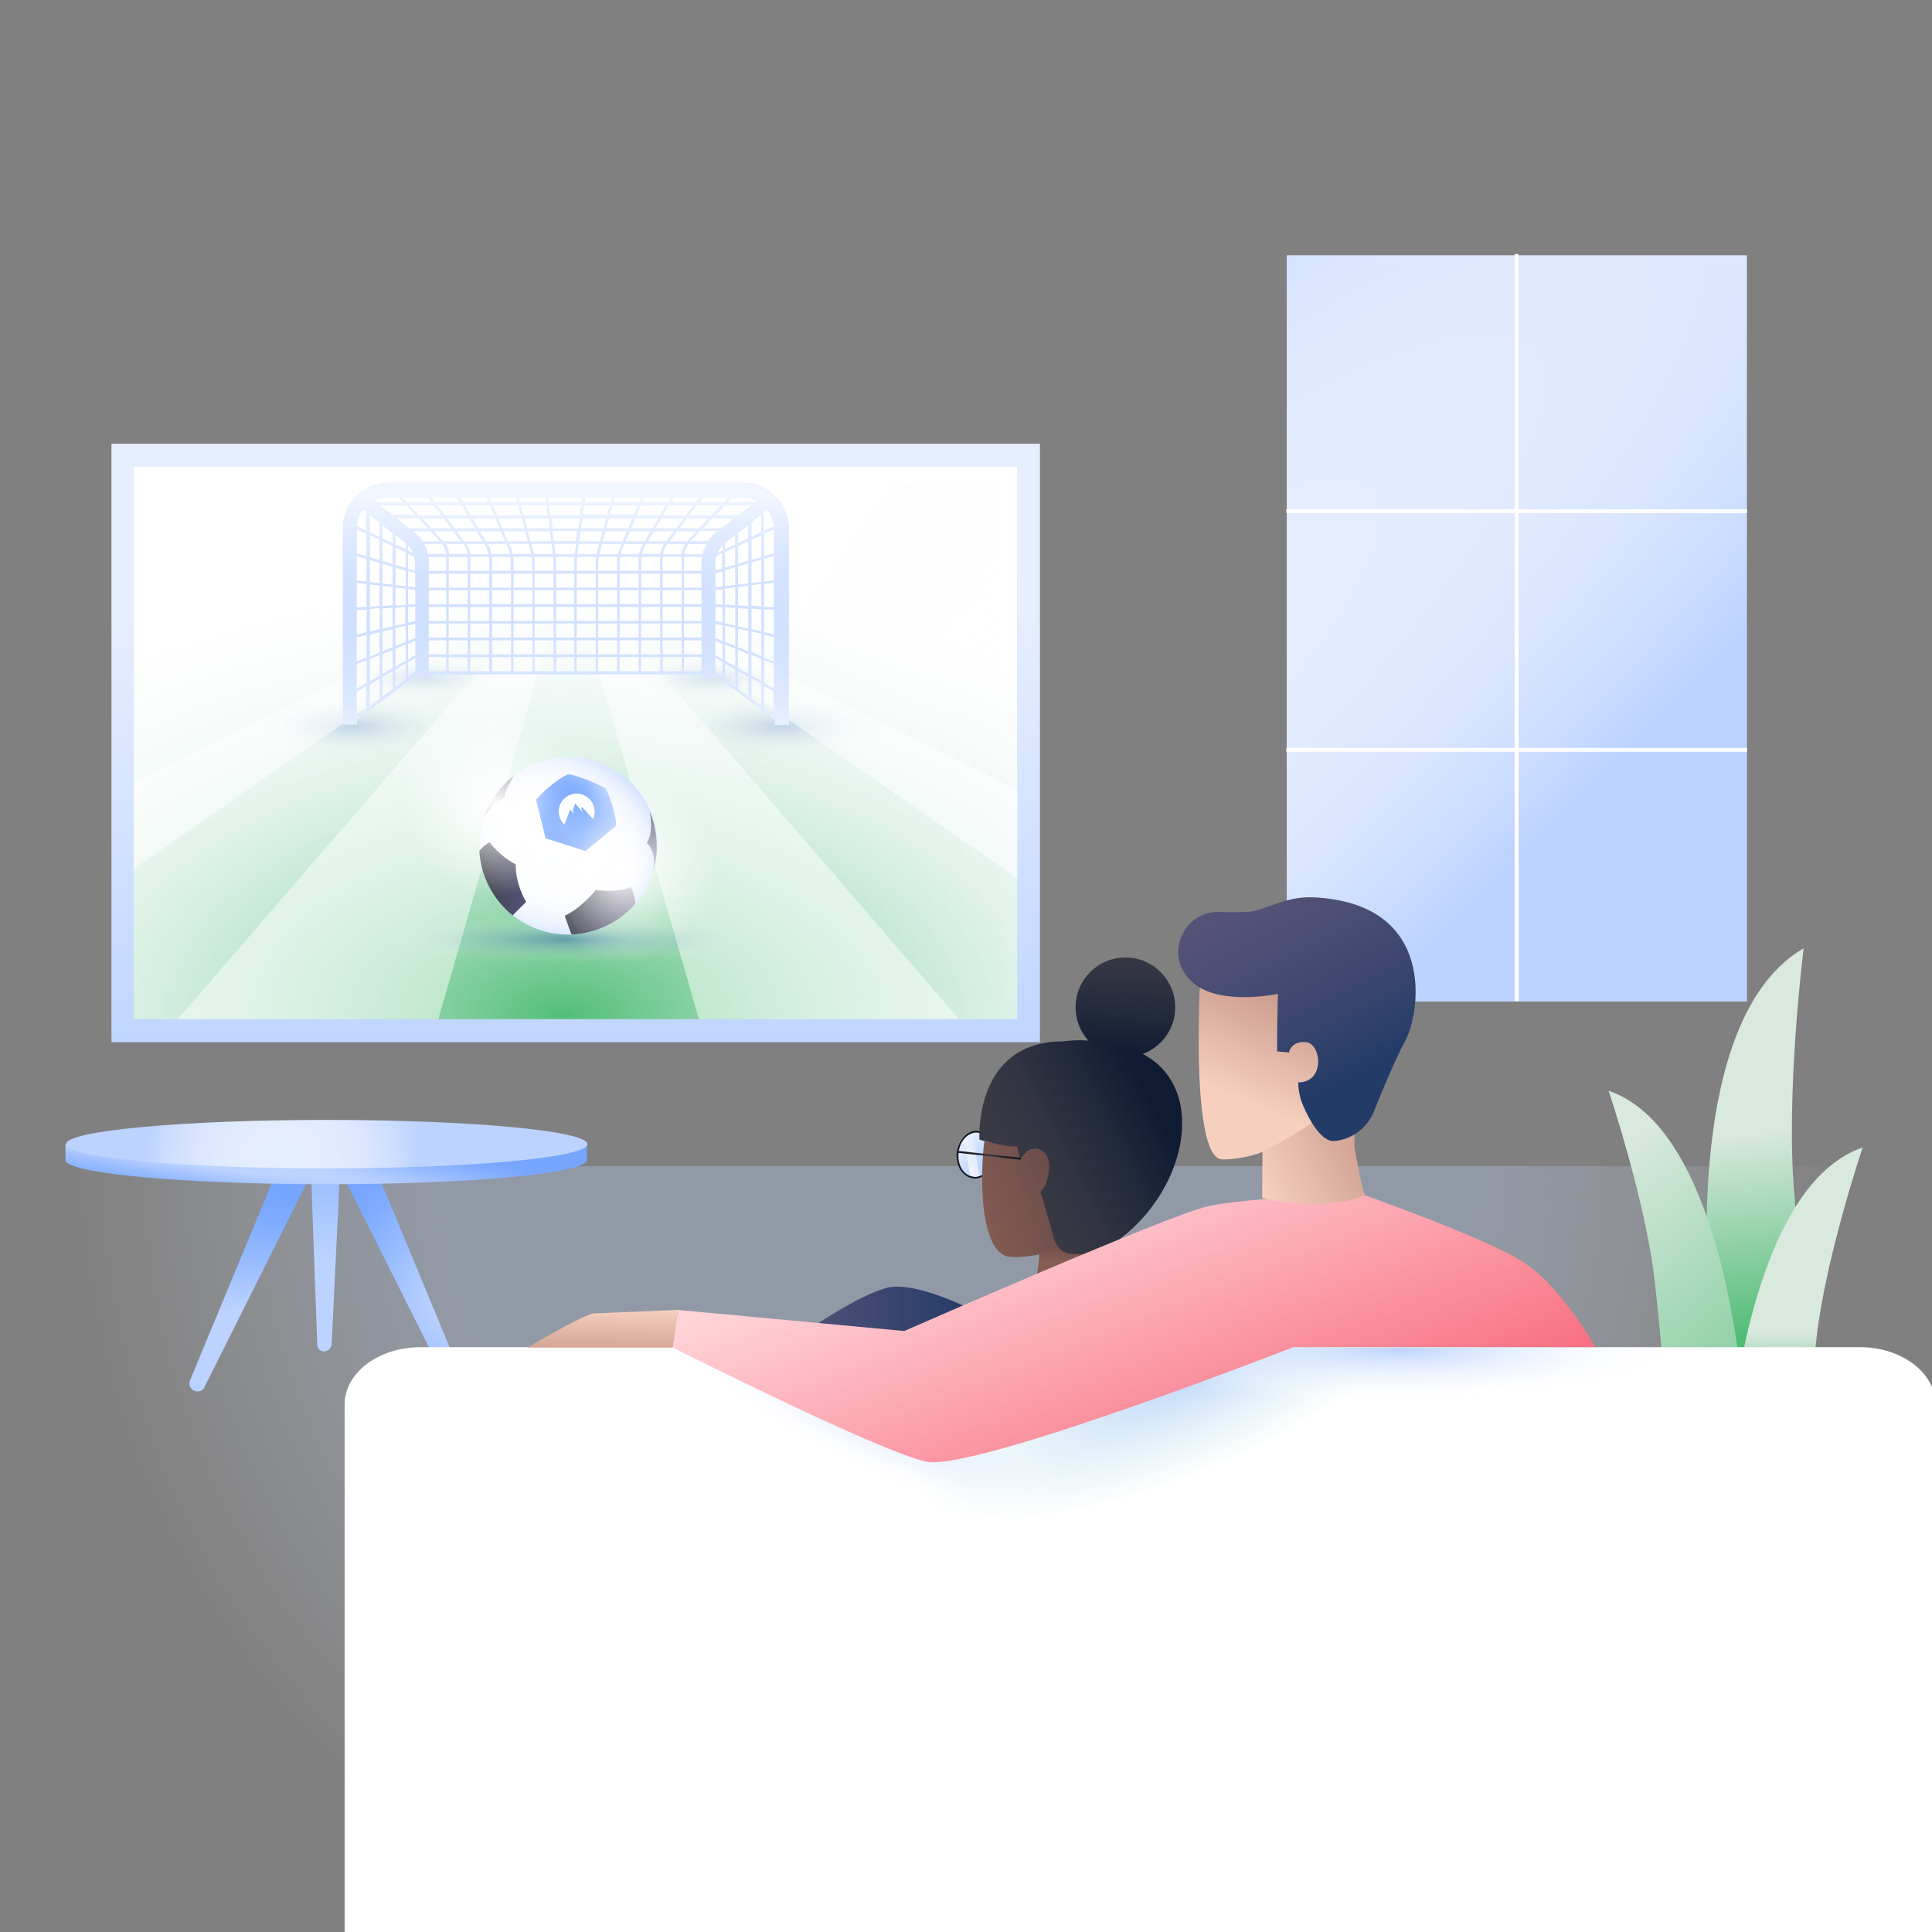 <svg width="555" height="555" viewBox="0 0 555 555" fill="none" xmlns="http://www.w3.org/2000/svg"><rect x="0" y="0" width="555" height="555" fill="#808080" stroke="none"/><g clip-path="url(#clip0)"><path d="M555.996 335h-557v208h557V335z" fill="url(#paint0_radial)"/><path d="M298.741 127.476H32.02v171.9h266.72v-171.9z" fill="url(#paint1_linear)"/><path d="M292.245 134.079H38.402v158.694h253.843V134.079z" fill="url(#paint2_linear)"/><path d="M292.245 134.079H38.402v158.694h253.843V134.079z" fill="#fff"/><path opacity=".2" d="M256.139 139.141l-104.795 148.57h136.277v-148.57h-31.482z" fill="url(#paint3_linear)"/><path opacity=".2" d="M256.139 139.141l-104.795 148.57h136.277v-148.57h-31.482z" fill="url(#paint4_linear)"/><path d="M38.402 292.773h253.843V150.476H38.402v142.297z" fill="url(#paint5_radial)"/><g opacity=".9"><mask id="a" maskUnits="userSpaceOnUse" x="193" y="200" width="64" height="18"><path opacity=".9" d="M224.659 217.168c17.393 0 31.593-3.852 31.593-8.474 0-4.733-14.09-8.474-31.593-8.474-17.502 0-31.593 3.852-31.593 8.474s14.091 8.474 31.593 8.474z" fill="url(#paint6_radial)"/></mask><g opacity=".9" mask="url(#a)"><path opacity=".51" d="M256.142 208.584c0 4.732-14.09 8.474-31.593 8.474-17.502 0-31.592-3.852-31.592-8.474 0-4.733 12.439-8.474 29.941-8.474 17.503 0 33.244 3.851 33.244 8.474z" fill="url(#paint7_radial)"/></g><mask id="b" maskUnits="userSpaceOnUse" x="72" y="200" width="60" height="18"><path opacity=".9" d="M101.591 217.168c16.292 0 29.501-3.852 29.501-8.474 0-4.733-13.209-8.474-29.501-8.474s-29.501 3.852-29.501 8.474 13.21 8.474 29.501 8.474z" fill="url(#paint8_radial)"/></mask><g opacity=".9" mask="url(#b)"><path opacity=".51" d="M131.092 208.584c0 4.732-13.209 8.474-29.501 8.474s-29.501-3.852-29.501-8.474c0-4.732 11.668-8.474 27.96-8.474s31.042 3.852 31.042 8.474z" fill="url(#paint9_radial)"/></g></g><path opacity=".5" d="M292.246 226.852l-86.412-42.92h-12.108l98.52 68.452v-25.532zm-110.633-42.92h-12.218l31.372 108.841h74.744l-93.898-108.841zM51.063 292.773h74.853l31.373-108.841H145.07L51.063 292.773zm-12.661-43.14l94.558-65.701h-12.108l-82.45 40.829v24.872z" fill="#fff"/><g opacity=".8"><mask id="c" maskUnits="userSpaceOnUse" x="182" y="189" width="45" height="12"><path opacity=".8" d="M204.403 200.55c12.109 0 22.016-2.531 22.016-5.723 0-3.191-9.797-5.723-22.016-5.723-12.108 0-22.016 2.532-22.016 5.723 0 3.192 9.908 5.723 22.016 5.723z" fill="url(#paint10_radial)"/></mask><g opacity=".8" mask="url(#c)"><path opacity=".51" d="M226.419 194.827c0 3.192-9.797 5.723-22.016 5.723-12.219 0-22.016-2.531-22.016-5.723 0-3.191 8.697-5.723 20.805-5.723 12.219 0 23.227 2.642 23.227 5.723z" fill="url(#paint11_radial)"/></g><mask id="d" maskUnits="userSpaceOnUse" x="99" y="189" width="45" height="12"><path opacity=".8" d="M121.844 200.55c12.109 0 22.016-2.531 22.016-5.723 0-3.191-9.797-5.723-22.016-5.723-12.109 0-22.016 2.532-22.016 5.723.11 3.192 9.907 5.723 22.016 5.723z" fill="url(#paint12_radial)"/></mask><g opacity=".8" mask="url(#d)"><path opacity=".51" d="M143.86 194.827c0 3.192-9.797 5.723-22.016 5.723-12.219 0-22.016-2.531-22.016-5.723 0-3.191 8.696-5.723 20.805-5.723 12.219 0 23.227 2.642 23.227 5.723z" fill="url(#paint13_radial)"/></g></g><path d="M213.21 138.701H111.717c-7.265 0-13.21 5.943-13.21 13.206v56.236h4.073v-1.76l.11.22 16.732-12.436v.55h3.963v-.99h78.376v.99h3.963v-.55l16.732 12.436.11.11v1.541h4.073v-56.457c-.22-7.263-6.164-13.096-13.429-13.096zm6.274 8.474l.991-.77a8.89 8.89 0 011.761 4.842l-2.862 1.32v-5.392h.11zm-6.274-4.402c1.541 0 2.972.33 4.293 1.1l-.661.551h-7.925l1.431-1.541h2.862v-.11zm-3.743 0l-1.431 1.541h-7.155l1.211-1.541h7.375zm-95.659 6.053h6.385l2.752 2.971h-5.394l-3.743-2.971zm4.844 10.014l-1.431-.66v-1.541c.55.551 1.1 1.431 1.431 2.201zm71.771-10.785l1.651-2.861h7.156l-2.202 2.861h-6.605zm6.055.771l-2.202 2.971h-6.054l1.761-2.971h6.495zm-6.825-.771h-6.825l1.211-2.861h7.265l-1.651 2.861zm-.441.771l-1.761 2.971h-6.164l1.211-2.971h6.714zm-8.696 2.971h-6.384l.77-2.971h6.825l-1.211 2.971zm-7.155 0h-6.495l.441-2.971h6.935l-.881 2.971zm-6.715-3.742h-8.586l-.33-2.861h9.246l-.33 2.861zm-8.696 3.742h-6.495l-.77-2.971h6.935l.33 2.971zm-7.265 0H144.3l-1.211-2.971h6.825l.771 2.971zm-7.155 0h-6.165l-1.761-2.971h6.715l1.211 2.971zm-6.935 0h-6.055l-2.201-2.971h6.494l1.762 2.971zm-1.431-3.742l-1.652-2.861h7.266l1.21 2.861h-6.824zm-.771 0h-6.605l-2.201-2.861h7.155l1.651 2.861zm-7.595 0h-6.495l-2.752-2.861h7.045l2.202 2.861zm-5.614.771h6.274l2.202 2.971h-5.725l-2.751-2.971zm9.026 3.741l2.202 2.972h-5.064l-2.862-2.972h5.724zm.881 0h5.834l1.761 2.972h-5.394l-2.201-2.972zm6.714 0h6.055l1.321 2.972h-5.614l-1.762-2.972zm6.825 0h6.275l.77 2.972h-5.834l-1.211-2.972zm6.935 0h6.385l.44 2.972h-6.054l-.771-2.972zm6.715-3.741h8.366l-.44 2.971h-7.486l-.44-2.971zm8.476 3.741h6.385l-.771 2.972h-6.054l.44-2.972zm7.155 0h6.275l-1.321 2.972h-5.834l.88-2.972zm7.045 0h6.055l-1.761 2.972h-5.615l1.321-2.972zm6.825 0h5.835l-2.202 2.972h-5.284l1.651-2.972zm6.825 0h5.614l-2.862 2.972h-5.063l2.311-2.972zm.551-.77l2.201-2.971h6.275l-2.752 2.971h-5.724zm9.466-2.971h6.385l-3.743 2.971h-5.394l2.752-2.971zm-.22-.771h-6.494l2.201-2.861h7.045l-2.752 2.861zm-3.302-5.282l-1.211 1.541h-7.265l.88-1.541h7.596zm-16.072 0h7.706l-.881 1.541h-7.375l.55-1.541zm-8.476 0h7.706l-.661 1.541h-7.485l.44-1.541zm6.715 2.311l-1.211 2.861h-6.935l.771-2.861h7.375zm-15.191-2.311h7.816l-.441 1.541h-7.595l.22-1.541zm-.33 2.311h7.485l-.77 2.861h-7.045l.33-2.861zm-5.944-2.311h5.504l-.221 1.541h-9.466l-.22-1.541h4.403zm-4.403 5.282h-7.046l-.77-2.861h7.485l.331 2.861zm-.661-5.282l.22 1.541h-7.595l-.441-1.541h7.816zm-7.045 5.282h-6.935l-1.211-2.861h7.375l.771 2.861zm-1.431-5.282l.44 1.541h-7.485l-.661-1.541h7.706zm-8.476 0l.66 1.541h-7.375l-.881-1.541h7.596zm-8.476 0l.88 1.541h-7.265l-1.211-1.541h7.596zm-8.476 0l1.211 1.541h-7.156l-1.431-1.541h7.376zm-11.228 0h2.752l1.431 1.541h-7.816l-.66-.551c1.321-.66 2.752-.99 4.293-.99zm-6.275 60.748l-2.862 2.091v-7.043.11l2.752-1.651v6.493h.11zm0-7.373l-2.862 1.651v-7.044l2.862-1.1v6.493zm0-7.264l-2.862 1.101v-6.933l2.862-.661v6.493zm0-7.263l-2.862.66v-7.043l2.862-.11v6.493zm0-7.263l-2.862.11v-7.044l2.862.331v6.603zm0-7.264l-2.862-.33v-7.043l2.862.88v6.493zm0-7.263l-2.862-.881v-6.933l2.862 1.321v6.493zm0-7.264l-2.862-1.43c.11-1.761.771-3.412 1.761-4.843l.991.771v5.502h.11zm3.743 48.203l-2.862 2.201v-6.383l2.862-1.651v5.833zm0-6.713l-2.862 1.651v-6.383l2.862-1.211v5.943zm0-6.603l-2.862 1.21v-6.383l2.862-.66v5.833zm0-6.713l-2.862.66v-6.493l2.862-.22v6.053zm0-6.603l-2.862.22v-6.493l2.862.33v5.943zm0-6.604l-2.862-.33v-6.383l2.862.881v5.832zm0-6.603l-2.862-.88v-6.383l2.862 1.321v5.942zm0-6.603l-2.862-1.32v-5.173l2.862 2.311v4.182zm7.595-9.244l2.752 2.861h-6.604l-3.743-2.861h7.595zm-3.852 52.825l-2.973 2.201v-5.723l2.973-1.651v5.173zm0-5.943l-2.973 1.651v-5.723l2.973-1.211v5.283zm0-6.053l-2.973 1.211v-5.723l2.973-.66v5.172zm0-5.943l-2.973.661v-5.833l2.973-.22v5.392zm0-6.053l-2.973.221v-5.833l2.973.33v5.282zm0-5.942l-2.973-.331v-5.722l2.973.88v5.173zm0-5.943l-2.973-.881v-5.722l2.973 1.43v5.173zm0-5.943l-2.973-1.431v-3.851l2.973 2.311v2.971zm3.742 39.068l-2.972 2.201v-5.062l2.972-1.761v4.622zm0-5.392l-2.972 1.761v-5.173l2.972-1.21v4.622zm0-5.393l-2.972 1.211v-5.173l2.972-.66v4.622zm0-5.282l-3.082.66v-5.172l2.972-.22v4.732h.11zm0-5.283l-2.972.22v-5.282l2.972.33v4.732zm0-5.392l-2.972-.33v-5.063l2.972.881v4.512zm0-5.283l-2.972-.88v-5.062l2.972 1.43v4.512zm0-5.282l-2.972-1.431v-2.751l2.972 2.311v1.871zm2.752 35.216l-2.091 1.541v-4.402l2.091-1.211v4.072zm0-4.842l-2.091 1.211v-4.512l2.091-.881v4.182zm0-4.952l-2.091.88v-4.512l2.091-.44v4.072zm0-4.842l-2.091.44v-4.512l2.091-.11v4.182zm0-4.843l-2.091.11v-4.512l2.091.22v4.182zm0-4.842l-2.091-.22v-4.512l1.981.55.11-.44v4.622zm0-4.732l-2.091-.55v-4.403l1.761.881c.22.55.22 1.1.22 1.541v2.531h.11zm-.11-10.895l-.77-.551h5.173l2.862 2.972h-5.063c-.661-.991-1.431-1.871-2.202-2.421zm2.532 3.081h5.284c.55.77 1.1 2.091 1.211 2.972h-5.284c-.22-.991-.661-1.981-1.211-2.972zm6.495 36.647h-5.064v-4.072h5.064v4.072zm0-4.842h-5.064v-4.072h5.064v4.072zm0-4.842h-5.064v-4.072h5.064v4.072zm0-4.732h-5.064v-4.072h5.064v4.072zm0-4.843h-5.064v-4.072h5.064v4.072zm0-4.732h-5.064v-4.072h5.064v4.072zm0-4.842h-5.064v-2.641c0-.441 0-.991-.11-1.431h5.174v4.072zm-.221-7.814h5.064l.33.44c.441.441.881 1.651.991 2.532h-5.394c-.11-.881-.44-2.091-.991-2.972zm6.385 36.647h-5.504v-4.072h5.504v4.072zm0-4.842h-5.504v-4.072h5.504v4.072zm0-4.842h-5.504v-4.072h5.504v4.072zm0-4.732h-5.504v-4.072h5.504v4.072zm0-4.843h-5.504v-4.072h5.504v4.072zm0-4.732h-5.504v-4.072h5.504v4.072zm0-4.842h-5.504v-4.072h5.504v4.072zm-.55-7.814h5.283l.551.991v.11c.22.22.55 1.21.66 1.981h-5.394c0-1.101-.44-2.422-1.1-3.082zm6.714 36.647h-5.504v-4.072h5.504v4.072zm0-4.842h-5.504v-4.072h5.504v4.072zm0-4.842h-5.504v-4.072h5.504v4.072zm0-4.732h-5.504v-4.072h5.504v4.072zm0-4.843h-5.504v-4.072h5.504v4.072zm0-4.732h-5.504v-4.072h5.504v4.072zm0-4.842h-5.504v-4.072h5.394c0 .22.11.44.11.66v3.412zm-.22-7.264l-.33-.55h5.504l.66 1.541v.11c.111.11.221.66.331 1.321h-5.394c-.11-.881-.44-1.981-.771-2.422zm6.495 36.097h-5.504v-4.072h5.504v4.072zm0-4.842h-5.504v-4.072h5.504v4.072zm0-4.842h-5.504v-4.072h5.504v4.072zm0-4.732h-5.504v-4.072h5.504v4.072zm0-4.843h-5.504v-4.072h5.504v4.072zm0-4.732h-5.504v-4.072h5.504v4.072zm0-4.842h-5.504v-3.412c0-.22 0-.33-.11-.66h5.394c.11.55.11.99.11 1.21v2.862h.11zm-.11-6.603l-.551-1.211h5.725l.55 2.091v.11c.11.11.11.44.22.771h-5.504c0-.661-.22-1.431-.44-1.761zm6.274 35.436h-5.504v-4.072h5.504v4.072zm0-4.842h-5.504v-4.072h5.504v4.072zm0-4.842h-5.504v-4.072h5.504v4.072zm0-4.732h-5.504v-4.072h5.504v4.072zm0-4.843h-5.504v-4.072h5.504v4.072zm0-4.732h-5.504v-4.072h5.504v4.072zm0-4.842h-5.504v-2.862c0-.11 0-.66-.11-1.21h5.394c.11.77.11 1.541.11 1.871l.11 2.201zm.11-5.943l-.55-1.871h5.944l.331 2.641v.331h-5.504c0-.441-.11-.881-.221-1.101zm5.945 34.776h-5.504v-4.072h5.504v4.072zm0-4.842h-5.504v-4.072h5.504v4.072zm0-4.842h-5.504v-4.072h5.504v4.072zm0-4.732h-5.504v-4.072h5.504v4.072zm0-4.843h-5.504v-4.072h5.504v4.072zm0-4.732h-5.504v-4.072h5.504v4.072zm0-4.842h-5.504v-2.201s0-.991-.11-1.871h5.504c.11.99.11 2.201.11 2.421v1.651zm5.944 28.833h-5.284v-4.072h5.284v4.072zm0-4.842h-5.284v-4.072h5.284v4.072zm0-4.842h-5.284v-4.072h5.284v4.072zm0-4.732h-5.284v-4.072h5.284v4.072zm0-4.843h-5.284v-4.072h5.284v4.072zm0-4.732h-5.284v-4.072h5.284v4.072zm0-6.493v1.651h-5.284v-1.651s0-1.321-.11-2.421h5.504c-.11 1.1-.11 2.421-.11 2.421zm.22-3.522c0 .11-.11.22-.11.441h-5.504c0-.221 0-.331-.11-.441l-.33-2.641h6.384l-.33 2.641zm-2.312-3.411h-3.852l-.441-2.972h7.266l-.441 2.972h-2.532zm8.256 37.417h-5.504v-4.072h5.504v4.072zm0-4.842h-5.504v-4.072h5.504v4.072zm0-4.842h-5.504v-4.072h5.504v4.072zm0-4.732h-5.504v-4.072h5.504v4.072zm0-4.843h-5.504v-4.072h5.504v4.072zm0-4.732h-5.504v-4.072h5.504v4.072zm0-7.043v2.201h-5.504v-1.651c0-.22 0-1.541.111-2.421h5.503c-.11.88-.11 1.871-.11 1.871zm.221-2.531h-5.504v-.441l.33-2.641h5.944l-.55 1.871c0 .22-.11.66-.22 1.211zm5.944 33.565h-5.504v-4.072h5.504v4.072zm0-4.842h-5.504v-4.072h5.504v4.072zm0-4.842h-5.504v-4.072h5.504v4.072zm0-4.732h-5.504v-4.072h5.504v4.072zm0-4.843h-5.504v-4.072h5.504v4.072zm0-4.732h-5.504v-4.072h5.504v4.072zm0-7.704v2.862h-5.504v-2.201c0-.22.11-1.101.11-1.871h5.394c.11.55 0 1.1 0 1.21zm-5.174-1.87c.11-.331.11-.661.22-.771v-.11l.551-2.091h5.724l-.551 1.211c-.22.33-.44.99-.55 1.761h-5.394zm11.338 33.565h-5.504v-4.072h5.504v4.072zm0-4.842h-5.504v-4.072h5.504v4.072zm0-4.842h-5.504v-4.072h5.504v4.072zm0-4.732h-5.504v-4.072h5.504v4.072zm0-4.843h-5.504v-4.072h5.504v4.072zm0-4.732h-5.504v-4.072h5.504v4.072zm0-8.254v3.412h-5.504v-2.862c0-.22 0-.77.11-1.21h5.394v.66zm-5.173-1.32c.11-.661.22-1.211.33-1.321v-.11l.66-1.541h5.504l-.33.55c-.33.441-.661 1.541-.881 2.422h-5.283zm11.338 33.565h-5.504v-4.072h5.504v4.072zm0-4.842h-5.504v-4.072h5.504v4.072zm0-4.842h-5.504v-4.072h5.504v4.072zm0-4.732h-5.504v-4.072h5.504v4.072zm0-4.843h-5.504v-4.072h5.504v4.072zm0-4.732h-5.504v-4.072h5.504v4.072zm0-8.914v4.072h-5.504v-3.412c0-.22 0-.44.11-.66h5.394zm-5.284-.66c.22-.881.44-1.761.66-1.981v-.11l.551-.991h5.284c-.551.66-.991 1.981-1.211 2.972h-5.284v.11zm11.448 33.565h-5.504v-4.072h5.504v4.072zm0-4.842h-5.504v-4.072h5.504v4.072zm0-4.842h-5.504v-4.072h5.504v4.072zm0-4.732h-5.504v-4.072h5.504v4.072zm0-4.843h-5.504v-4.072h5.504v4.072zm0-4.732h-5.504v-4.072h5.504v4.072zm0-4.842h-5.504v-4.072h5.504v4.072zm-5.394-4.732c.22-.991.551-2.201.991-2.532l.33-.44h5.064c-.551.881-.991 2.091-.991 2.972h-5.394zm11.118 33.565h-5.063v-4.072h5.063v4.072zm0-4.842h-5.063v-4.072h5.063v4.072zm0-4.842h-5.063v-4.072h5.063v4.072zm0-4.732h-5.063v-4.072h5.063v4.072zm0-4.843h-5.063v-4.072h5.063v4.072zm0-4.732h-5.063v-4.072h5.063v4.072zm0-7.483v2.641h-5.063v-4.072h5.173c0 .44-.11.99-.11 1.431zm.33-2.091h-5.283c0-.991.55-2.201 1.211-2.972h5.283c-.55.881-.99 1.871-1.211 2.972zm1.542-3.852h-5.064l2.862-2.972h5.174l-.771.551c-.77.66-1.541 1.54-2.201 2.421zm4.183 39.178l-2.092-1.541v-4.072l2.092 1.211v4.402zm0-5.172l-2.092-1.211v-4.072l2.092.881v4.402zm0-5.283l-2.092-.88V179.2l2.092.44v4.512zm0-5.282l-2.092-.44v-4.072l2.092.11v4.402zm0-5.173l-2.092-.11v-4.072l2.092-.22v4.402zm0-5.172l-2.092.22v-4.512l.11.44 1.982-.55v4.402zm0-5.173l-2.092.551v-2.642c0-.44.11-.99.22-1.54l1.761-.881v4.512h.111zm0-5.172l-1.431.66c.33-.88.88-1.65 1.431-2.311v1.651zm3.632 39.178l-2.972-2.201v-4.512l2.972 1.761v4.952zm0-5.832l-2.972-1.761v-4.622l2.972 1.21v5.173zm0-5.943l-2.972-1.211v-4.622l2.972.66v5.173zm0-5.833l-2.972-.66v-4.622l2.972.22v5.062zm0-5.833l-2.972-.22v-4.622l2.972-.33v5.172zm0-5.832l-2.972.33v-4.622l2.972-.881v5.173zm0-5.833l-2.972.88v-4.512l2.972-1.43v5.062zm0-5.833l-2.972 1.431v-1.871l2.972-2.311v2.751zm3.743 43.691l-2.972-2.201v-5.173l2.972 1.651v5.723zm0-6.493l-2.972-1.651v-5.283l2.972 1.211v5.723zm0-6.493l-2.972-1.211v-5.282l2.972.66v5.833zm0-6.493l-2.972-.661v-5.282l2.972.22v5.723zm0-6.493l-2.972-.221v-5.282l2.972-.33v5.833zm0-6.494l-2.972.331v-5.283l2.972-.88v5.832zm0-6.493l-2.972.881v-5.173l2.972-1.43v5.722zm0-6.493l-2.972 1.431v-2.971l2.972-2.311v3.851zm-2.862-6.603h-6.605l2.752-2.861h7.595l-3.742 2.861zm6.605 54.806l-2.863-2.201v-5.833l2.863 1.651v6.383zm0-7.153l-2.863-1.651v-5.943l2.863 1.211v6.383zm0-7.154l-2.863-1.21v-5.943l2.863.66v6.493zm0-7.153l-2.863-.66v-5.943l2.863.22v6.383zm0-7.153l-2.863-.221v-5.942l2.863-.33v6.493zm0-7.044l-2.863.33v-5.942l2.863-.881v6.493zm0-7.153l-2.863.88v-5.832l2.863-1.321v6.273zm0-7.153l-2.863 1.32v-4.182l2.863-2.311v5.173zm3.632 52.714l-2.862-2.091v-6.493l2.752 1.651v-.11 7.043h.11zm0-7.813l-2.862-1.651v-6.603l2.862 1.1v7.154zm0-7.704l-2.862-1.101v-6.603l2.862.661v7.043zm0-7.814l-2.862-.66v-6.603l2.862.11v7.153zm0-7.813l-2.862-.11v-6.603l2.862-.331v7.044zm0-7.704l-2.862.33v-6.493l2.862-.88v7.043zm0-7.814l-2.862.881v-6.493l2.862-1.321v6.933z" fill="url(#paint14_linear)"/><path d="M213.21 138.701H111.717c-7.265 0-13.21 5.943-13.21 13.206v56.236h4.073v-1.76l.11.22 16.732-12.436v.55h3.963v-.99h78.376v.99h3.963v-.55l16.732 12.436.11.11v1.541h4.073v-56.457c-.22-7.263-6.164-13.096-13.429-13.096zm6.274 8.474l.991-.77a8.89 8.89 0 011.761 4.842l-2.862 1.32v-5.392h.11zm-6.274-4.402c1.541 0 2.972.33 4.293 1.1l-.661.551h-7.925l1.431-1.541h2.862v-.11zm-3.743 0l-1.431 1.541h-7.155l1.211-1.541h7.375zm-95.659 6.053h6.385l2.752 2.971h-5.394l-3.743-2.971zm4.844 10.014l-1.431-.66v-1.541c.55.551 1.1 1.431 1.431 2.201zm71.771-10.785l1.651-2.861h7.156l-2.202 2.861h-6.605zm6.055.771l-2.202 2.971h-6.054l1.761-2.971h6.495zm-6.825-.771h-6.825l1.211-2.861h7.265l-1.651 2.861zm-.441.771l-1.761 2.971h-6.164l1.211-2.971h6.714zm-8.696 2.971h-6.384l.77-2.971h6.825l-1.211 2.971zm-7.155 0h-6.495l.441-2.971h6.935l-.881 2.971zm-6.715-3.742h-8.586l-.33-2.861h9.246l-.33 2.861zm-8.696 3.742h-6.495l-.77-2.971h6.935l.33 2.971zm-7.265 0H144.3l-1.211-2.971h6.825l.771 2.971zm-7.155 0h-6.165l-1.761-2.971h6.715l1.211 2.971zm-6.935 0h-6.055l-2.201-2.971h6.494l1.762 2.971zm-1.431-3.742l-1.652-2.861h7.266l1.21 2.861h-6.824zm-.771 0h-6.605l-2.201-2.861h7.155l1.651 2.861zm-7.595 0h-6.495l-2.752-2.861h7.045l2.202 2.861zm-5.614.771h6.274l2.202 2.971h-5.725l-2.751-2.971zm9.026 3.741l2.202 2.972h-5.064l-2.862-2.972h5.724zm.881 0h5.834l1.761 2.972h-5.394l-2.201-2.972zm6.714 0h6.055l1.321 2.972h-5.614l-1.762-2.972zm6.825 0h6.275l.77 2.972h-5.834l-1.211-2.972zm6.935 0h6.385l.44 2.972h-6.054l-.771-2.972zm6.715-3.741h8.366l-.44 2.971h-7.486l-.44-2.971zm8.476 3.741h6.385l-.771 2.972h-6.054l.44-2.972zm7.155 0h6.275l-1.321 2.972h-5.834l.88-2.972zm7.045 0h6.055l-1.761 2.972h-5.615l1.321-2.972zm6.825 0h5.835l-2.202 2.972h-5.284l1.651-2.972zm6.825 0h5.614l-2.862 2.972h-5.063l2.311-2.972zm.551-.77l2.201-2.971h6.275l-2.752 2.971h-5.724zm9.466-2.971h6.385l-3.743 2.971h-5.394l2.752-2.971zm-.22-.771h-6.494l2.201-2.861h7.045l-2.752 2.861zm-3.302-5.282l-1.211 1.541h-7.265l.88-1.541h7.596zm-16.072 0h7.706l-.881 1.541h-7.375l.55-1.541zm-8.476 0h7.706l-.661 1.541h-7.485l.44-1.541zm6.715 2.311l-1.211 2.861h-6.935l.771-2.861h7.375zm-15.191-2.311h7.816l-.441 1.541h-7.595l.22-1.541zm-.33 2.311h7.485l-.77 2.861h-7.045l.33-2.861zm-5.944-2.311h5.504l-.221 1.541h-9.466l-.22-1.541h4.403zm-4.403 5.282h-7.046l-.77-2.861h7.485l.331 2.861zm-.661-5.282l.22 1.541h-7.595l-.441-1.541h7.816zm-7.045 5.282h-6.935l-1.211-2.861h7.375l.771 2.861zm-1.431-5.282l.44 1.541h-7.485l-.661-1.541h7.706zm-8.476 0l.66 1.541h-7.375l-.881-1.541h7.596zm-8.476 0l.88 1.541h-7.265l-1.211-1.541h7.596zm-8.476 0l1.211 1.541h-7.156l-1.431-1.541h7.376zm-11.228 0h2.752l1.431 1.541h-7.816l-.66-.551c1.321-.66 2.752-.99 4.293-.99zm-6.275 60.748l-2.862 2.091v-7.043.11l2.752-1.651v6.493h.11zm0-7.373l-2.862 1.651v-7.044l2.862-1.1v6.493zm0-7.264l-2.862 1.101v-6.933l2.862-.661v6.493zm0-7.263l-2.862.66v-7.043l2.862-.11v6.493zm0-7.263l-2.862.11v-7.044l2.862.331v6.603zm0-7.264l-2.862-.33v-7.043l2.862.88v6.493zm0-7.263l-2.862-.881v-6.933l2.862 1.321v6.493zm0-7.264l-2.862-1.43c.11-1.761.771-3.412 1.761-4.843l.991.771v5.502h.11zm3.743 48.203l-2.862 2.201v-6.383l2.862-1.651v5.833zm0-6.713l-2.862 1.651v-6.383l2.862-1.211v5.943zm0-6.603l-2.862 1.21v-6.383l2.862-.66v5.833zm0-6.713l-2.862.66v-6.493l2.862-.22v6.053zm0-6.603l-2.862.22v-6.493l2.862.33v5.943zm0-6.604l-2.862-.33v-6.383l2.862.881v5.832zm0-6.603l-2.862-.88v-6.383l2.862 1.321v5.942zm0-6.603l-2.862-1.32v-5.173l2.862 2.311v4.182zm7.595-9.244l2.752 2.861h-6.604l-3.743-2.861h7.595zm-3.852 52.825l-2.973 2.201v-5.723l2.973-1.651v5.173zm0-5.943l-2.973 1.651v-5.723l2.973-1.211v5.283zm0-6.053l-2.973 1.211v-5.723l2.973-.66v5.172zm0-5.943l-2.973.661v-5.833l2.973-.22v5.392zm0-6.053l-2.973.221v-5.833l2.973.33v5.282zm0-5.942l-2.973-.331v-5.722l2.973.88v5.173zm0-5.943l-2.973-.881v-5.722l2.973 1.43v5.173zm0-5.943l-2.973-1.431v-3.851l2.973 2.311v2.971zm3.742 39.068l-2.972 2.201v-5.062l2.972-1.761v4.622zm0-5.392l-2.972 1.761v-5.173l2.972-1.21v4.622zm0-5.393l-2.972 1.211v-5.173l2.972-.66v4.622zm0-5.282l-3.082.66v-5.172l2.972-.22v4.732h.11zm0-5.283l-2.972.22v-5.282l2.972.33v4.732zm0-5.392l-2.972-.33v-5.063l2.972.881v4.512zm0-5.283l-2.972-.88v-5.062l2.972 1.43v4.512zm0-5.282l-2.972-1.431v-2.751l2.972 2.311v1.871zm2.752 35.216l-2.091 1.541v-4.402l2.091-1.211v4.072zm0-4.842l-2.091 1.211v-4.512l2.091-.881v4.182zm0-4.952l-2.091.88v-4.512l2.091-.44v4.072zm0-4.842l-2.091.44v-4.512l2.091-.11v4.182zm0-4.843l-2.091.11v-4.512l2.091.22v4.182zm0-4.842l-2.091-.22v-4.512l1.981.55.11-.44v4.622zm0-4.732l-2.091-.55v-4.403l1.761.881c.22.55.22 1.1.22 1.541v2.531h.11zm-.11-10.895l-.77-.551h5.173l2.862 2.972h-5.063c-.661-.991-1.431-1.871-2.202-2.421zm2.532 3.081h5.284c.55.77 1.1 2.091 1.211 2.972h-5.284c-.22-.991-.661-1.981-1.211-2.972zm6.495 36.647h-5.064v-4.072h5.064v4.072zm0-4.842h-5.064v-4.072h5.064v4.072zm0-4.842h-5.064v-4.072h5.064v4.072zm0-4.732h-5.064v-4.072h5.064v4.072zm0-4.843h-5.064v-4.072h5.064v4.072zm0-4.732h-5.064v-4.072h5.064v4.072zm0-4.842h-5.064v-2.641c0-.441 0-.991-.11-1.431h5.174v4.072zm-.221-7.814h5.064l.33.44c.441.441.881 1.651.991 2.532h-5.394c-.11-.881-.44-2.091-.991-2.972zm6.385 36.647h-5.504v-4.072h5.504v4.072zm0-4.842h-5.504v-4.072h5.504v4.072zm0-4.842h-5.504v-4.072h5.504v4.072zm0-4.732h-5.504v-4.072h5.504v4.072zm0-4.843h-5.504v-4.072h5.504v4.072zm0-4.732h-5.504v-4.072h5.504v4.072zm0-4.842h-5.504v-4.072h5.504v4.072zm-.55-7.814h5.283l.551.991v.11c.22.22.55 1.21.66 1.981h-5.394c0-1.101-.44-2.422-1.1-3.082zm6.714 36.647h-5.504v-4.072h5.504v4.072zm0-4.842h-5.504v-4.072h5.504v4.072zm0-4.842h-5.504v-4.072h5.504v4.072zm0-4.732h-5.504v-4.072h5.504v4.072zm0-4.843h-5.504v-4.072h5.504v4.072zm0-4.732h-5.504v-4.072h5.504v4.072zm0-4.842h-5.504v-4.072h5.394c0 .22.11.44.11.66v3.412zm-.22-7.264l-.33-.55h5.504l.66 1.541v.11c.111.11.221.66.331 1.321h-5.394c-.11-.881-.44-1.981-.771-2.422zm6.495 36.097h-5.504v-4.072h5.504v4.072zm0-4.842h-5.504v-4.072h5.504v4.072zm0-4.842h-5.504v-4.072h5.504v4.072zm0-4.732h-5.504v-4.072h5.504v4.072zm0-4.843h-5.504v-4.072h5.504v4.072zm0-4.732h-5.504v-4.072h5.504v4.072zm0-4.842h-5.504v-3.412c0-.22 0-.33-.11-.66h5.394c.11.55.11.99.11 1.21v2.862h.11zm-.11-6.603l-.551-1.211h5.725l.55 2.091v.11c.11.11.11.44.22.771h-5.504c0-.661-.22-1.431-.44-1.761zm6.274 35.436h-5.504v-4.072h5.504v4.072zm0-4.842h-5.504v-4.072h5.504v4.072zm0-4.842h-5.504v-4.072h5.504v4.072zm0-4.732h-5.504v-4.072h5.504v4.072zm0-4.843h-5.504v-4.072h5.504v4.072zm0-4.732h-5.504v-4.072h5.504v4.072zm0-4.842h-5.504v-2.862c0-.11 0-.66-.11-1.21h5.394c.11.77.11 1.541.11 1.871l.11 2.201zm.11-5.943l-.55-1.871h5.944l.331 2.641v.331h-5.504c0-.441-.11-.881-.221-1.101zm5.945 34.776h-5.504v-4.072h5.504v4.072zm0-4.842h-5.504v-4.072h5.504v4.072zm0-4.842h-5.504v-4.072h5.504v4.072zm0-4.732h-5.504v-4.072h5.504v4.072zm0-4.843h-5.504v-4.072h5.504v4.072zm0-4.732h-5.504v-4.072h5.504v4.072zm0-4.842h-5.504v-2.201s0-.991-.11-1.871h5.504c.11.99.11 2.201.11 2.421v1.651zm5.944 28.833h-5.284v-4.072h5.284v4.072zm0-4.842h-5.284v-4.072h5.284v4.072zm0-4.842h-5.284v-4.072h5.284v4.072zm0-4.732h-5.284v-4.072h5.284v4.072zm0-4.843h-5.284v-4.072h5.284v4.072zm0-4.732h-5.284v-4.072h5.284v4.072zm0-6.493v1.651h-5.284v-1.651s0-1.321-.11-2.421h5.504c-.11 1.1-.11 2.421-.11 2.421zm.22-3.522c0 .11-.11.22-.11.441h-5.504c0-.221 0-.331-.11-.441l-.33-2.641h6.384l-.33 2.641zm-2.312-3.411h-3.852l-.441-2.972h7.266l-.441 2.972h-2.532zm8.256 37.417h-5.504v-4.072h5.504v4.072zm0-4.842h-5.504v-4.072h5.504v4.072zm0-4.842h-5.504v-4.072h5.504v4.072zm0-4.732h-5.504v-4.072h5.504v4.072zm0-4.843h-5.504v-4.072h5.504v4.072zm0-4.732h-5.504v-4.072h5.504v4.072zm0-7.043v2.201h-5.504v-1.651c0-.22 0-1.541.111-2.421h5.503c-.11.88-.11 1.871-.11 1.871zm.221-2.531h-5.504v-.441l.33-2.641h5.944l-.55 1.871c0 .22-.11.66-.22 1.211zm5.944 33.565h-5.504v-4.072h5.504v4.072zm0-4.842h-5.504v-4.072h5.504v4.072zm0-4.842h-5.504v-4.072h5.504v4.072zm0-4.732h-5.504v-4.072h5.504v4.072zm0-4.843h-5.504v-4.072h5.504v4.072zm0-4.732h-5.504v-4.072h5.504v4.072zm0-7.704v2.862h-5.504v-2.201c0-.22.11-1.101.11-1.871h5.394c.11.55 0 1.1 0 1.21zm-5.174-1.87c.11-.331.11-.661.22-.771v-.11l.551-2.091h5.724l-.551 1.211c-.22.33-.44.99-.55 1.761h-5.394zm11.338 33.565h-5.504v-4.072h5.504v4.072zm0-4.842h-5.504v-4.072h5.504v4.072zm0-4.842h-5.504v-4.072h5.504v4.072zm0-4.732h-5.504v-4.072h5.504v4.072zm0-4.843h-5.504v-4.072h5.504v4.072zm0-4.732h-5.504v-4.072h5.504v4.072zm0-8.254v3.412h-5.504v-2.862c0-.22 0-.77.11-1.21h5.394v.66zm-5.173-1.32c.11-.661.22-1.211.33-1.321v-.11l.66-1.541h5.504l-.33.55c-.33.441-.661 1.541-.881 2.422h-5.283zm11.338 33.565h-5.504v-4.072h5.504v4.072zm0-4.842h-5.504v-4.072h5.504v4.072zm0-4.842h-5.504v-4.072h5.504v4.072zm0-4.732h-5.504v-4.072h5.504v4.072zm0-4.843h-5.504v-4.072h5.504v4.072zm0-4.732h-5.504v-4.072h5.504v4.072zm0-8.914v4.072h-5.504v-3.412c0-.22 0-.44.11-.66h5.394zm-5.284-.66c.22-.881.44-1.761.66-1.981v-.11l.551-.991h5.284c-.551.66-.991 1.981-1.211 2.972h-5.284v.11zm11.448 33.565h-5.504v-4.072h5.504v4.072zm0-4.842h-5.504v-4.072h5.504v4.072zm0-4.842h-5.504v-4.072h5.504v4.072zm0-4.732h-5.504v-4.072h5.504v4.072zm0-4.843h-5.504v-4.072h5.504v4.072zm0-4.732h-5.504v-4.072h5.504v4.072zm0-4.842h-5.504v-4.072h5.504v4.072zm-5.394-4.732c.22-.991.551-2.201.991-2.532l.33-.44h5.064c-.551.881-.991 2.091-.991 2.972h-5.394zm11.118 33.565h-5.063v-4.072h5.063v4.072zm0-4.842h-5.063v-4.072h5.063v4.072zm0-4.842h-5.063v-4.072h5.063v4.072zm0-4.732h-5.063v-4.072h5.063v4.072zm0-4.843h-5.063v-4.072h5.063v4.072zm0-4.732h-5.063v-4.072h5.063v4.072zm0-7.483v2.641h-5.063v-4.072h5.173c0 .44-.11.99-.11 1.431zm.33-2.091h-5.283c0-.991.55-2.201 1.211-2.972h5.283c-.55.881-.99 1.871-1.211 2.972zm1.542-3.852h-5.064l2.862-2.972h5.174l-.771.551c-.77.66-1.541 1.54-2.201 2.421zm4.183 39.178l-2.092-1.541v-4.072l2.092 1.211v4.402zm0-5.172l-2.092-1.211v-4.072l2.092.881v4.402zm0-5.283l-2.092-.88V179.2l2.092.44v4.512zm0-5.282l-2.092-.44v-4.072l2.092.11v4.402zm0-5.173l-2.092-.11v-4.072l2.092-.22v4.402zm0-5.172l-2.092.22v-4.512l.11.44 1.982-.55v4.402zm0-5.173l-2.092.551v-2.642c0-.44.11-.99.22-1.54l1.761-.881v4.512h.111zm0-5.172l-1.431.66c.33-.88.88-1.65 1.431-2.311v1.651zm3.632 39.178l-2.972-2.201v-4.512l2.972 1.761v4.952zm0-5.832l-2.972-1.761v-4.622l2.972 1.21v5.173zm0-5.943l-2.972-1.211v-4.622l2.972.66v5.173zm0-5.833l-2.972-.66v-4.622l2.972.22v5.062zm0-5.833l-2.972-.22v-4.622l2.972-.33v5.172zm0-5.832l-2.972.33v-4.622l2.972-.881v5.173zm0-5.833l-2.972.88v-4.512l2.972-1.43v5.062zm0-5.833l-2.972 1.431v-1.871l2.972-2.311v2.751zm3.743 43.691l-2.972-2.201v-5.173l2.972 1.651v5.723zm0-6.493l-2.972-1.651v-5.283l2.972 1.211v5.723zm0-6.493l-2.972-1.211v-5.282l2.972.66v5.833zm0-6.493l-2.972-.661v-5.282l2.972.22v5.723zm0-6.493l-2.972-.221v-5.282l2.972-.33v5.833zm0-6.494l-2.972.331v-5.283l2.972-.88v5.832zm0-6.493l-2.972.881v-5.173l2.972-1.43v5.722zm0-6.493l-2.972 1.431v-2.971l2.972-2.311v3.851zm-2.862-6.603h-6.605l2.752-2.861h7.595l-3.742 2.861zm6.605 54.806l-2.863-2.201v-5.833l2.863 1.651v6.383zm0-7.153l-2.863-1.651v-5.943l2.863 1.211v6.383zm0-7.154l-2.863-1.21v-5.943l2.863.66v6.493zm0-7.153l-2.863-.66v-5.943l2.863.22v6.383zm0-7.153l-2.863-.221v-5.942l2.863-.33v6.493zm0-7.044l-2.863.33v-5.942l2.863-.881v6.493zm0-7.153l-2.863.88v-5.832l2.863-1.321v6.273zm0-7.153l-2.863 1.32v-4.182l2.863-2.311v5.173zm3.632 52.714l-2.862-2.091v-6.493l2.752 1.651v-.11 7.043h.11zm0-7.813l-2.862-1.651v-6.603l2.862 1.1v7.154zm0-7.704l-2.862-1.101v-6.603l2.862.661v7.043zm0-7.814l-2.862-.66v-6.603l2.862.11v7.153zm0-7.813l-2.862-.11v-6.603l2.862-.331v7.044zm0-7.704l-2.862.33v-6.493l2.862-.88v7.043zm0-7.814l-2.862.881v-6.493l2.862-1.321v6.933z" fill="url(#paint15_linear)"/><path d="M217.059 269.882c0 3.742-23.777 6.713-53.168 6.713s-53.168-2.971-53.168-6.713c0-3.741 21.025-6.713 50.416-6.713 29.281 0 55.92 2.972 55.92 6.713z" fill="url(#paint16_radial)"/><path d="M187.67 249.963a21.635 21.635 0 01-1.321 3.742c-.22.33-.331.77-.551 1.1-.88 1.761-1.981 3.302-3.302 4.843a27.79 27.79 0 01-5.394 4.732c-3.743 2.421-8.036 3.852-12.769 4.072h-1.211c-6.054 0-11.558-2.091-15.851-5.613-1.982-1.651-3.743-3.522-5.174-5.613a24.898 24.898 0 01-3.853-9.134c-.22-1.21-.44-2.421-.44-3.742v-1.54c0-3.082.55-6.053 1.541-8.694a24.781 24.781 0 018.476-11.336c4.293-3.301 9.797-5.282 15.631-5.282 10.458 0 19.374 6.383 23.337 15.297 1.321 3.191 2.091 6.603 2.091 10.235-.22 2.531-.55 4.842-1.21 6.933z" fill="url(#paint17_radial)"/><path d="M153.985 229.714l2.752 11.115 11.449 3.632 8.806-7.264s.11-3.962-3.082-10.675c0 0-5.945-3.301-10.678-4.072 0 0-4.183 1.651-9.247 7.264z" fill="url(#paint18_linear)"/><path d="M153.985 229.714l2.752 11.115 11.449 3.631 8.806-7.263s.22-3.852-2.972-10.675c0 0-6.055-3.302-10.788-4.182 0 .11-4.183 1.761-9.247 7.374z" fill="url(#paint19_linear)"/><path d="M182.496 259.648a25.718 25.718 0 01-18.273 8.804c-.441-.881-1.982-5.393-1.982-5.393 4.624-2.091 8.917-7.373 8.917-7.373 7.265.77 10.017-.881 10.017-.881.991 1.871 1.321 3.742 1.321 4.843z" fill="url(#paint20_linear)"/><path d="M151.125 259.097l-3.853 3.852c-5.504-4.402-9.136-11.005-9.577-18.489.661-.88 1.651-1.76 2.972-2.531 0 0 2.642 3.852 7.486 6.383 0 .11-.33 4.842 2.972 10.785z" fill="url(#paint21_linear)"/><path d="M187.668 249.963c1.101-5.392-1.872-7.814-1.872-7.814 2.202-3.631.881-8.914.771-9.244 1.321 3.192 2.092 6.603 2.092 10.235 0 2.421-.331 4.732-.991 6.823z" fill="url(#paint22_linear)"/><path d="M147.604 222.89c-.77 1.211-2.532 4.182-2.642 6.163 0 0-2.531.881-5.724 5.283a25.08 25.08 0 018.366-11.446z" fill="url(#paint23_linear)"/><path d="M168.849 232.025a26.37 26.37 0 01-27.41 25.421c-14.53-.55-25.978-12.765-25.428-27.402a26.371 26.371 0 0127.41-25.422c14.64.55 25.979 12.876 25.428 27.403z" fill="url(#paint24_radial)"/><path d="M205.724 250.844a26.37 26.37 0 01-27.409 25.421c-14.531-.55-25.979-12.765-25.429-27.402a26.372 26.372 0 0127.41-25.422c14.531.55 25.869 12.766 25.428 27.403z" fill="url(#paint25_radial)"/><path d="M162.133 236.867c-.771-.66-1.321-1.651-1.541-2.751-.551-2.862 1.321-5.503 4.073-6.053 2.752-.551 5.504 1.32 6.054 4.072.22 1.1.11 2.201-.33 3.191l-3.193-3.522-.22.441.441 1.1-2.202-2.531-.66 1.981.44 1.1-1.211-1.32-1.651 4.292z" fill="#fff"/><path d="M274.855 331.511c0 2.971 1.652 5.503 3.853 6.273.551.22 1.101.33 1.651.33.441 0 .771 0 1.101-.11 2.532-.66 4.403-3.301 4.403-6.493 0-3.632-2.421-6.603-5.504-6.603-.44 0-.77 0-1.21.11a4.32 4.32 0 00-2.312 1.431c-1.211 1.21-1.982 3.081-1.982 5.062z" fill="url(#paint26_linear)"/><path d="M276.832 326.449l1.871 11.335c.551.22 1.101.33 1.652.33.44 0 .77 0 1.1-.11l-2.311-12.876c-.771.22-1.651.66-2.312 1.321z" fill="url(#paint27_radial)"/><path d="M279.92 338.554c-.22 0-.441 0-.661-.11-1.431-.22-2.642-1.21-3.522-2.641-.771-1.431-1.101-3.301-.881-5.062.55-3.412 2.972-6.053 5.724-5.943.22 0 .44 0 .661.11 1.431.22 2.642 1.211 3.522 2.641.771 1.431 1.101 3.302.881 5.063-.551 3.411-2.972 6.052-5.724 5.942zm.66-13.206c-2.532 0-4.733 2.311-5.174 5.503-.22 1.651 0 3.301.771 4.732.771 1.321 1.871 2.201 3.192 2.421.22 0 .441 0 .551.11 2.531 0 4.733-2.311 5.173-5.502.221-1.651 0-3.302-.77-4.733-.771-1.32-1.872-2.201-3.192-2.421-.221-.11-.441-.11-.551-.11z" fill="url(#paint28_radial)"/><path d="M130.935 399.716c1.705 0 2.842-1.704 2.132-3.267l-24.443-58.962H98.391l30.554 60.951c.285.852 1.137 1.278 1.99 1.278z" fill="url(#paint29_radial)"/><path d="M56.753 399.717c-1.705 0-2.842-1.705-2.132-3.268l24.444-58.962h10.232l-30.554 60.951c-.285.852-1.137 1.279-1.99 1.279z" fill="url(#paint30_radial)"/><path d="M93.132 388.208c-1.136 0-1.99-.853-1.99-1.989l-1.704-46.743h8.1l-2.274 46.743c-.142 1.136-1.137 1.989-2.132 1.989z" fill="url(#paint31_radial)"/><path d="M36.999 328.679c13.785-1.421 34.107-2.416 56.702-2.416 22.738 0 43.06.995 56.703 2.416h18.19v4.546c0 3.836-33.538 6.962-74.892 6.962-41.355 0-74.893-3.126-74.893-6.962v-4.546h18.19z" fill="url(#paint32_radial)"/><path d="M93.843 335.64c41.362 0 74.893-3.117 74.893-6.962 0-3.845-33.531-6.961-74.893-6.961s-74.893 3.116-74.893 6.961 33.53 6.962 74.893 6.962z" fill="url(#paint33_radial)"/><path d="M518.129 272.413s-5.283 41.82-2.641 71.094c2.641 29.273-.661 54.255-.661 54.255l-21.355 4.182c-.11 0-16.402-105.649 24.657-129.531z" fill="url(#paint34_linear)"/><path d="M462.098 313.353s10.567 31.364 13.209 54.365c2.642 23.001 3.523 41.6 3.523 41.6h22.566c.11-.111-3.963-84.08-39.298-95.965z" fill="url(#paint35_linear)"/><path d="M535.082 329.64s-10.568 31.365-13.21 54.366c-2.642 23-3.522 41.599-3.522 41.599h-22.567c-.11 0 3.963-83.969 39.299-95.965z" fill="url(#paint36_linear)"/><path d="M323.29 303.668c7.904 0 14.311-6.405 14.311-14.307 0-7.901-6.407-14.306-14.311-14.306-7.903 0-14.31 6.405-14.31 14.306 0 7.902 6.407 14.307 14.31 14.307z" fill="url(#paint37_linear)"/><path d="M298.629 356.493s.44 11.665-3.633 16.838c0 0 5.284 6.383 15.852 3.851 4.623-1.1 8.586-3.741 8.586-3.741s-3.743-9.465-3.082-19.149c.66-8.364-17.723 2.201-17.723 2.201z" fill="url(#paint38_linear)"/><path d="M282.78 327.769c.11 0 .33.11.44.11 2.092.441 4.624.881 7.266 1.101.55.11 1.1.11 1.651.22l1.101 3.852c.44-.661 1.32-1.871 2.091-2.311 2.092-1.321 4.513-.661 5.614 1.54 1.651 3.412 6.935 14.857 6.935 14.857l-5.284 11.116c-.55.55-1.101 1.1-1.761 1.32-2.972 1.321-10.237 2.091-12.219 1.101-7.265-3.302-7.045-23.661-5.834-32.906z" fill="url(#paint39_linear)"/><path d="M282.78 327.659l9.027.441.33 1.1c-.55-.11-1.101-.11-1.651-.22-2.642-.22-5.174-.55-7.265-1.1-.11 0-.331-.111-.441-.221z" fill="url(#paint40_linear)"/><path d="M281.348 326.779c-.11-4.292.55-27.513 23.887-27.623 4.734-.66 10.238-.33 16.952 1.321 28.291 7.043 19.374 46.331-7.265 59.648-.33.11-4.403.22-6.825.11-1.211 0-2.422-.441-3.302-1.211-.991-.88-1.761-2.091-2.092-3.412l-2.972-10.564s-.55-1.871-.88-2.642c2.201-1.981 3.302-7.593 1.981-10.124-1.101-2.201-3.522-2.972-5.614-1.541-.771.55-1.651 1.761-2.091 2.311l-.991-3.632c-.551-.11-1.101-.11-1.651-.11-2.642-.22-5.174-.88-7.266-1.431-.11 0-.33-.11-.44-.11-.44-.11-.991-.22-1.431-.44v-.55z" fill="url(#paint41_linear)"/><path d="M555.996 403.417V555h-457V403.417c0-9.041 9.791-16.417 21.783-16.417h413.544c11.992 0 21.673 7.376 21.673 16.417z" fill="#fff"/><path d="M555.999 402.274v46.992H98.73v-46.992c0-8.364 9.797-15.187 21.796-15.187h413.787c11.999 0 21.686 6.823 21.686 15.187z" fill="url(#paint42_radial)"/><path d="M501.842 73.33H369.637v214.38h132.205V73.33z" fill="url(#paint43_radial)"/><path d="M501.838 146.294H369.523v1.101h132.315v-1.101zm0 68.562H369.523v1.101h132.315v-1.101z" fill="#fff"/><path d="M436.233 73h-1.101v132.282h1.101V73z" fill="#fff"/><path d="M436.233 155.319h-1.101v132.282h1.101V155.319z" fill="#fff"/><path d="M555.999 402.274v46.992H98.73v-46.992c0-8.364 9.797-15.187 21.796-15.187h413.787c11.999 0 21.686 6.823 21.686 15.187z" fill="url(#paint44_radial)"/><path d="M555.999 402.274v46.992H98.73v-46.992c0-8.364 9.797-15.187 21.796-15.187h413.787c11.999 0 21.686 6.823 21.686 15.187z" fill="url(#paint45_radial)"/><path d="M280.687 376.962s-17.393-9.134-25.759-7.043c-10.567 2.641-30.932 17.828-30.932 17.828l33.354 5.943 23.337-16.728z" fill="url(#paint46_linear)"/><path d="M373.486 352.641l17.172-9.795s34.675 12.216 46.233 19.259c11.559 7.044 21.356 24.872 21.356 24.872h-88.724l3.963-34.336z" fill="url(#paint47_linear)"/><path d="M390.768 342.956s-32.033.991-43.591 3.522c-11.558 2.531-87.403 35.877-87.403 35.877l-65.057-6.053-1.541 10.785s59.223 29.824 72.873 32.795c13.649 2.972 105.235-32.795 105.235-32.795l19.484-44.131z" fill="url(#paint48_linear)"/><path d="M193.176 387.087l1.541-10.785s-21.465.88-24.107.99c-2.642.11-19.044 9.795-19.044 9.795h41.61z" fill="url(#paint49_linear)"/><path d="M387.244 309.281c1.211 5.832 1.981 12.545 1.871 20.469 0 0 2.422 13.646 3.082 13.426 0 0-8.806 5.283-29.611.991l.11-20.47c9.797-4.732 14.641-1.65 14.641-1.65l9.907-12.766z" fill="url(#paint50_linear)"/><path d="M369.961 278.356l-25.098-1.541c4.734-2.201 15.301-3.411 25.098 1.541z" fill="url(#paint51_linear)"/><path d="M369.961 278.356l10.898.661 3.743 9.024 3.632 17.168c-3.082-14.747-10.347-22.781-18.273-26.853z" fill="url(#paint52_linear)"/><path d="M344.977 276.926l25.098 1.54c7.815 3.962 15.19 12.106 18.383 26.853l-9.247 11.995s3.523 1.211-1.761 4.953c-3.192 2.201-11.228 6.933-14.751 8.584-3.192 1.541-9.136 2.311-11.668 2.201-9.577-.55-6.054-56.126-6.054-56.126z" fill="url(#paint53_linear)"/><path d="M403.645 299.046c-2.641 4.842-6.494 13.976-8.916 20.139-1.871 4.733-6.164 8.034-11.228 8.584h-.11c-3.633.441-7.265-5.832-9.247-10.675-.77-1.981-1.211-4.072-1.211-6.163 7.926 0 6.605-11.225 2.202-11.555-1.321-.11-2.422.11-3.082.55-1.541.881-1.761 2.421-1.761 2.421l-3.413-.33v-2.531c0-5.943.22-13.976.22-13.976s-17.502 3.741-24.988-3.742l-.33-.33c-7.265-7.374-1.761-19.81 8.586-19.479 2.312.11 4.844.11 7.706 0 5.063-.111 10.787-4.623 19.374-4.182 35.555 1.76 30.492 33.565 26.198 41.269z" fill="url(#paint54_linear)"/><path d="M275.293 331.181l.11-.55 17.833 1.981v.55l-17.943-1.981z" fill="url(#paint55_radial)"/></g><defs><linearGradient id="paint54_linear" x1="383.722" y1="311.812" x2="355.032" y2="256.775" gradientUnits="userSpaceOnUse"><stop stop-color="#233B67"/><stop offset=".325" stop-color="#39456E"/><stop offset=".732" stop-color="#4E4F75"/><stop offset=".998" stop-color="#565378"/></linearGradient><linearGradient id="paint52_linear" x1="393.194" y1="291.268" x2="344.136" y2="293.039" gradientUnits="userSpaceOnUse"><stop offset=".144" stop-color="#EDF3FF"/><stop offset="1" stop-color="#F8F8FE"/></linearGradient><linearGradient id="paint3_linear" x1="208.274" y1="204.695" x2="239.621" y2="229.011" gradientUnits="userSpaceOnUse"><stop stop-color="#F8F8F8"/><stop offset="1" stop-color="#F8F8F8" stop-opacity="0"/></linearGradient><linearGradient id="paint4_linear" x1="337.527" y1="290.518" x2="229.196" y2="219.702" gradientUnits="userSpaceOnUse"><stop stop-color="#F8F8F8"/><stop offset="1" stop-color="#F8F8F8" stop-opacity="0"/></linearGradient><linearGradient id="paint14_linear" x1="163.84" y1="233.951" x2="162.046" y2="163.978" gradientUnits="userSpaceOnUse"><stop stop-color="#fff"/><stop offset="1" stop-color="#BDD4FF"/></linearGradient><linearGradient id="paint15_linear" x1="162.454" y1="142.056" x2="162.454" y2="208.056" gradientUnits="userSpaceOnUse"><stop stop-color="#fff" stop-opacity=".8"/><stop offset="1" stop-color="#BDD4FF" stop-opacity="0"/></linearGradient><linearGradient id="paint18_linear" x1="153.678" y1="231.576" x2="177.287" y2="235.25" gradientUnits="userSpaceOnUse"><stop offset=".001" stop-color="#4687FF"/><stop offset=".999" stop-color="#77A7FF"/></linearGradient><linearGradient id="paint19_linear" x1="172.941" y1="225.202" x2="165.768" y2="233.152" gradientUnits="userSpaceOnUse"><stop offset=".001" stop-color="#BDD4FF"/><stop offset=".999" stop-color="#77A7FF" stop-opacity="0"/></linearGradient><linearGradient id="paint20_linear" x1="162.72" y1="260.119" x2="181.985" y2="263.117" gradientUnits="userSpaceOnUse"><stop offset=".001" stop-color="#383C43"/><stop offset=".999" stop-color="#565378"/></linearGradient><linearGradient id="paint21_linear" x1="136.624" y1="251.315" x2="151.92" y2="253.695" gradientUnits="userSpaceOnUse"><stop offset=".001" stop-color="#383C43"/><stop offset=".999" stop-color="#565378"/></linearGradient><linearGradient id="paint22_linear" x1="185.293" y1="241.172" x2="189.196" y2="241.779" gradientUnits="userSpaceOnUse"><stop offset=".001" stop-color="#383C43"/><stop offset=".999" stop-color="#565378"/></linearGradient><linearGradient id="paint23_linear" x1="140.196" y1="228.022" x2="146.701" y2="229.034" gradientUnits="userSpaceOnUse"><stop offset=".001" stop-color="#383C43"/><stop offset=".999" stop-color="#565378"/></linearGradient><linearGradient id="paint26_linear" x1="282.665" y1="333.267" x2="276.205" y2="328.208" gradientUnits="userSpaceOnUse"><stop stop-color="#BDD4FF"/><stop offset="1" stop-color="#E7EFFF"/></linearGradient><linearGradient id="paint1_linear" x1="165.369" y1="309.071" x2="165.369" y2="172.787" gradientUnits="userSpaceOnUse"><stop stop-color="#BDD4FF"/><stop offset="1" stop-color="#E7EFFF"/></linearGradient><linearGradient id="paint34_linear" x1="512.49" y1="401.808" x2="504.466" y2="325.163" gradientUnits="userSpaceOnUse"><stop stop-color="#27AE56"/><stop offset=".999" stop-color="#D9E9DE"/></linearGradient><linearGradient id="paint2_linear" x1="112.654" y1="372.543" x2="211.146" y2="75.075" gradientUnits="userSpaceOnUse"><stop stop-color="#77A7FF"/><stop offset="1" stop-color="#BDD4FF"/></linearGradient><linearGradient id="paint36_linear" x1="515.775" y1="408.218" x2="515.526" y2="382.831" gradientUnits="userSpaceOnUse"><stop stop-color="#27AE56"/><stop offset=".999" stop-color="#D9E9DE"/></linearGradient><linearGradient id="paint37_linear" x1="322.702" y1="303.647" x2="324.178" y2="270.276" gradientUnits="userSpaceOnUse"><stop stop-color="#0E1B33"/><stop offset=".239" stop-color="#1C2538"/><stop offset=".698" stop-color="#313441"/><stop offset=".998" stop-color="#393944"/></linearGradient><linearGradient id="paint38_linear" x1="307.421" y1="362.792" x2="307.604" y2="350.794" gradientUnits="userSpaceOnUse"><stop stop-color="#855D53"/><stop offset="1" stop-color="#533C3F"/></linearGradient><linearGradient id="paint39_linear" x1="278.22" y1="348.329" x2="329.615" y2="330.799" gradientUnits="userSpaceOnUse"><stop stop-color="#855D53"/><stop offset="1" stop-color="#533C3F"/></linearGradient><linearGradient id="paint40_linear" x1="324.385" y1="328.423" x2="282.088" y2="328.423" gradientUnits="userSpaceOnUse"><stop stop-color="#DFDEE9"/><stop offset=".493" stop-color="#F8F8FE"/></linearGradient><linearGradient id="paint41_linear" x1="331.586" y1="317.087" x2="292.599" y2="336.88" gradientUnits="userSpaceOnUse"><stop stop-color="#0E1B33"/><stop offset=".239" stop-color="#1C2538"/><stop offset=".698" stop-color="#313441"/><stop offset=".998" stop-color="#393944"/></linearGradient><linearGradient id="paint46_linear" x1="280.73" y1="381.642" x2="224.04" y2="381.642" gradientUnits="userSpaceOnUse"><stop stop-color="#233B67"/><stop offset=".998" stop-color="#565378"/></linearGradient><linearGradient id="paint47_linear" x1="420.657" y1="403.787" x2="381.622" y2="306.174" gradientUnits="userSpaceOnUse"><stop stop-color="#F86E80"/><stop offset=".999" stop-color="#FFD4D8"/></linearGradient><linearGradient id="paint48_linear" x1="323.133" y1="442.787" x2="284.097" y2="345.174" gradientUnits="userSpaceOnUse"><stop stop-color="#F86E80"/><stop offset=".999" stop-color="#FFD4D8"/></linearGradient><linearGradient id="paint49_linear" x1="173.311" y1="375.824" x2="172.917" y2="394.33" gradientUnits="userSpaceOnUse"><stop offset=".006" stop-color="#F6CFBE"/><stop offset="1" stop-color="#BF8E80"/></linearGradient><linearGradient id="paint50_linear" x1="361.304" y1="339.022" x2="402.065" y2="320.705" gradientUnits="userSpaceOnUse"><stop offset=".006" stop-color="#F6CFBE"/><stop offset="1" stop-color="#BF8E80"/></linearGradient><linearGradient id="paint51_linear" x1="344.661" y1="277.259" x2="389.571" y2="275.638" gradientUnits="userSpaceOnUse"><stop offset=".144" stop-color="#EDF3FF"/><stop offset="1" stop-color="#F8F8FE"/></linearGradient><linearGradient id="paint35_linear" x1="559.314" y1="465.554" x2="454.585" y2="338.323" gradientUnits="userSpaceOnUse"><stop stop-color="#27AE56"/><stop offset=".999" stop-color="#D9E9DE"/></linearGradient><linearGradient id="paint53_linear" x1="356.073" y1="315.855" x2="372.46" y2="277.904" gradientUnits="userSpaceOnUse"><stop offset=".006" stop-color="#F6CFBE"/><stop offset="1" stop-color="#BF8E80"/></linearGradient><radialGradient id="paint31_radial" cx="0" cy="0" r="1" gradientUnits="userSpaceOnUse" gradientTransform="matrix(3.513 -90.987 412.995 15.946 90.148 388.492)"><stop offset=".287" stop-color="#BCD3FF"/><stop offset=".584" stop-color="#98BCFF"/><stop offset=".842" stop-color="#80ACFF"/><stop offset="1" stop-color="#77A6FF"/></radialGradient><radialGradient id="paint43_radial" cx="0" cy="0" r="1" gradientUnits="userSpaceOnUse" gradientTransform="matrix(352.803 -306.494 72.044 82.93 286.858 234.225)"><stop stop-color="#E6EEFF"/><stop offset=".362" stop-color="#E3ECFF"/><stop offset=".626" stop-color="#DAE6FF"/><stop offset=".858" stop-color="#CADCFF"/><stop offset="1" stop-color="#BCD3FF"/></radialGradient><radialGradient id="paint32_radial" cx="0" cy="0" r="1" gradientUnits="userSpaceOnUse" gradientTransform="rotate(10.064 -1841.53 377.024) scale(202.085 14.166)"><stop offset=".287" stop-color="#BCD3FF"/><stop offset=".584" stop-color="#98BCFF"/><stop offset=".842" stop-color="#80ACFF"/><stop offset="1" stop-color="#77A6FF"/></radialGradient><radialGradient id="paint33_radial" cx="0" cy="0" r="1" gradientUnits="userSpaceOnUse" gradientTransform="matrix(34.817 -19.181 18.515 33.609 80.913 333.087)"><stop stop-color="#E6EEFF"/><stop offset=".362" stop-color="#E3ECFF"/><stop offset=".626" stop-color="#DAE6FF"/><stop offset=".858" stop-color="#CADCFF"/><stop offset="1" stop-color="#BCD3FF"/></radialGradient><radialGradient id="paint0_radial" cx="0" cy="0" r="1" gradientUnits="userSpaceOnUse" gradientTransform="matrix(256.176 2.482 -2.436 251.482 274.703 330.889)"><stop offset=".589" stop-color="#BDD4FF" stop-opacity=".3"/><stop offset="1" stop-color="#EDF3FF" stop-opacity="0"/></radialGradient><radialGradient id="paint5_radial" cx="0" cy="0" r="1" gradientUnits="userSpaceOnUse" gradientTransform="rotate(-179.48 81.898 145.605) scale(223.997 125.8)"><stop stop-color="#27AE56" stop-opacity=".8"/><stop offset="1" stop-color="#EDF3FF" stop-opacity="0"/></radialGradient><radialGradient id="paint16_radial" cx="0" cy="0" r="1" gradientUnits="userSpaceOnUse" gradientTransform="matrix(53.191 0 0 6.712 163.879 269.846)"><stop stop-color="#305EB2" stop-opacity=".45"/><stop offset="1" stop-color="#fff" stop-opacity="0"/></radialGradient><radialGradient id="paint17_radial" cx="0" cy="0" r="1" gradientUnits="userSpaceOnUse" gradientTransform="rotate(8.839 -1486.483 1152.035) scale(29.855 29.848)"><stop stop-color="#fff"/><stop offset=".489" stop-color="#FDFEFF"/><stop offset=".665" stop-color="#F6F9FF"/><stop offset=".79" stop-color="#EBF2FF"/><stop offset=".892" stop-color="#DAE7FF"/><stop offset=".978" stop-color="#C4D9FF"/><stop offset="1" stop-color="#BDD4FF"/></radialGradient><radialGradient id="paint6_radial" cx="0" cy="0" r="1" gradientUnits="userSpaceOnUse" gradientTransform="matrix(31.556 0 0 8.506 224.635 208.614)"><stop stop-color="#fff"/><stop offset=".003" stop-color="#FDFDFD"/><stop offset=".123" stop-color="#C3C3C3"/><stop offset=".247" stop-color="#8F8F8F"/><stop offset=".37" stop-color="#636363"/><stop offset=".494" stop-color="#3F3F3F"/><stop offset=".618" stop-color="#242424"/><stop offset=".742" stop-color="#101010"/><stop offset=".867" stop-color="#040404"/><stop offset=".995"/></radialGradient><radialGradient id="paint7_radial" cx="0" cy="0" r="1" gradientUnits="userSpaceOnUse" gradientTransform="matrix(31.556 0 0 8.506 224.636 208.614)"><stop offset="0" stop-color="#305EB2" stop-opacity=".6"/><stop offset=".144" stop-color="#4770BB" stop-opacity=".514"/><stop offset=".445" stop-color="#839FD1" stop-opacity=".333"/><stop offset=".876" stop-color="#E2E9F4" stop-opacity=".074"/><stop offset="1" stop-color="#fff" stop-opacity="0"/></radialGradient><radialGradient id="paint8_radial" cx="0" cy="0" r="1" gradientUnits="userSpaceOnUse" gradientTransform="matrix(29.512 0 0 8.509 101.609 208.614)"><stop stop-color="#fff"/><stop offset=".003" stop-color="#FDFDFD"/><stop offset=".123" stop-color="#C3C3C3"/><stop offset=".247" stop-color="#8F8F8F"/><stop offset=".37" stop-color="#636363"/><stop offset=".494" stop-color="#3F3F3F"/><stop offset=".618" stop-color="#242424"/><stop offset=".742" stop-color="#101010"/><stop offset=".867" stop-color="#040404"/><stop offset=".995"/></radialGradient><radialGradient id="paint9_radial" cx="0" cy="0" r="1" gradientUnits="userSpaceOnUse" gradientTransform="matrix(29.512 0 0 8.509 101.609 208.614)"><stop offset="0" stop-color="#305EB2" stop-opacity=".6"/><stop offset=".144" stop-color="#4770BB" stop-opacity=".514"/><stop offset=".445" stop-color="#839FD1" stop-opacity=".333"/><stop offset=".876" stop-color="#E2E9F4" stop-opacity=".074"/><stop offset="1" stop-color="#fff" stop-opacity="0"/></radialGradient><radialGradient id="paint42_radial" cx="0" cy="0" r="1" gradientUnits="userSpaceOnUse" gradientTransform="matrix(-77.934 35.251 -12.016 -26.566 341.705 393.246)"><stop stop-color="#BDD4FF"/><stop offset="1" stop-color="#C9E9E8" stop-opacity="0"/></radialGradient><radialGradient id="paint28_radial" cx="0" cy="0" r="1" gradientUnits="userSpaceOnUse" gradientTransform="matrix(-6.21 0 0 -6.208 280.267 331.685)"><stop stop-color="#383C43"/><stop offset="1" stop-color="#151922"/></radialGradient><radialGradient id="paint44_radial" cx="0" cy="0" r="1" gradientUnits="userSpaceOnUse" gradientTransform="rotate(27.871 -685.372 694.312) scale(69.327 19.013)"><stop stop-color="#BDD4FF"/><stop offset="1" stop-color="#fff" stop-opacity="0"/></radialGradient><radialGradient id="paint45_radial" cx="0" cy="0" r="1" gradientUnits="userSpaceOnUse" gradientTransform="matrix(82.316 0 0 15.097 401.904 387.504)"><stop stop-color="#BDD4FF"/><stop offset="1" stop-color="#fff" stop-opacity="0"/></radialGradient><radialGradient id="paint10_radial" cx="0" cy="0" r="1" gradientUnits="userSpaceOnUse" gradientTransform="matrix(21.971 0 0 5.707 204.431 194.86)"><stop stop-color="#fff"/><stop offset=".003" stop-color="#FDFDFD"/><stop offset=".123" stop-color="#C3C3C3"/><stop offset=".247" stop-color="#8F8F8F"/><stop offset=".37" stop-color="#636363"/><stop offset=".494" stop-color="#3F3F3F"/><stop offset=".618" stop-color="#242424"/><stop offset=".742" stop-color="#101010"/><stop offset=".867" stop-color="#040404"/><stop offset=".995"/></radialGradient><radialGradient id="paint11_radial" cx="0" cy="0" r="1" gradientUnits="userSpaceOnUse" gradientTransform="matrix(21.971 0 0 5.707 204.431 194.86)"><stop offset="0" stop-color="#305EB2" stop-opacity=".6"/><stop offset=".144" stop-color="#4770BB" stop-opacity=".514"/><stop offset=".445" stop-color="#839FD1" stop-opacity=".333"/><stop offset=".876" stop-color="#E2E9F4" stop-opacity=".074"/><stop offset="1" stop-color="#fff" stop-opacity="0"/></radialGradient><radialGradient id="paint24_radial" cx="0" cy="0" r="1" gradientUnits="userSpaceOnUse" gradientTransform="matrix(26.423 .974 -.974 26.417 142.443 231.086)"><stop offset=".001" stop-color="#fff"/><stop offset=".999" stop-color="#fff" stop-opacity="0"/></radialGradient><radialGradient id="paint25_radial" cx="0" cy="0" r="1" gradientUnits="userSpaceOnUse" gradientTransform="matrix(26.423 .974 -.974 26.417 179.27 249.838)"><stop offset=".001" stop-color="#fff"/><stop offset=".999" stop-color="#fff" stop-opacity="0"/></radialGradient><radialGradient id="paint12_radial" cx="0" cy="0" r="1" gradientUnits="userSpaceOnUse" gradientTransform="matrix(21.971 0 0 5.707 121.893 194.86)"><stop stop-color="#fff"/><stop offset=".003" stop-color="#FDFDFD"/><stop offset=".123" stop-color="#C3C3C3"/><stop offset=".247" stop-color="#8F8F8F"/><stop offset=".37" stop-color="#636363"/><stop offset=".494" stop-color="#3F3F3F"/><stop offset=".618" stop-color="#242424"/><stop offset=".742" stop-color="#101010"/><stop offset=".867" stop-color="#040404"/><stop offset=".995"/></radialGradient><radialGradient id="paint27_radial" cx="0" cy="0" r="1" gradientUnits="userSpaceOnUse" gradientTransform="matrix(-13.542 0 0 -13.539 276.871 337.582)"><stop stop-color="#F8F8F8"/><stop offset="1" stop-color="#F8F8F8" stop-opacity="0"/></radialGradient><radialGradient id="paint13_radial" cx="0" cy="0" r="1" gradientUnits="userSpaceOnUse" gradientTransform="matrix(21.971 0 0 5.707 121.893 194.86)"><stop offset="0" stop-color="#305EB2" stop-opacity=".6"/><stop offset=".144" stop-color="#4770BB" stop-opacity=".514"/><stop offset=".445" stop-color="#839FD1" stop-opacity=".333"/><stop offset=".876" stop-color="#E2E9F4" stop-opacity=".074"/><stop offset="1" stop-color="#fff" stop-opacity="0"/></radialGradient><radialGradient id="paint29_radial" cx="0" cy="0" r="1" gradientUnits="userSpaceOnUse" gradientTransform="rotate(-116.571 184.901 140.42) scale(44.479 59.849)"><stop offset=".287" stop-color="#BCD3FF"/><stop offset=".584" stop-color="#98BCFF"/><stop offset=".842" stop-color="#80ACFF"/><stop offset="1" stop-color="#77A6FF"/></radialGradient><radialGradient id="paint30_radial" cx="0" cy="0" r="1" gradientUnits="userSpaceOnUse" gradientTransform="matrix(6.395 -46.175 62.136 8.606 71.675 389.913)"><stop offset=".287" stop-color="#BCD3FF"/><stop offset=".584" stop-color="#98BCFF"/><stop offset=".842" stop-color="#80ACFF"/><stop offset="1" stop-color="#77A6FF"/></radialGradient><radialGradient id="paint55_radial" cx="0" cy="0" r="1" gradientUnits="userSpaceOnUse" gradientTransform="matrix(-6.413 0 0 -6.411 284.351 331.851)"><stop stop-color="#383C43"/><stop offset="1" stop-color="#151922"/></radialGradient><clipPath id="clip0"><path fill="#fff" d="M0 0h555v555H0z"/></clipPath></defs></svg>